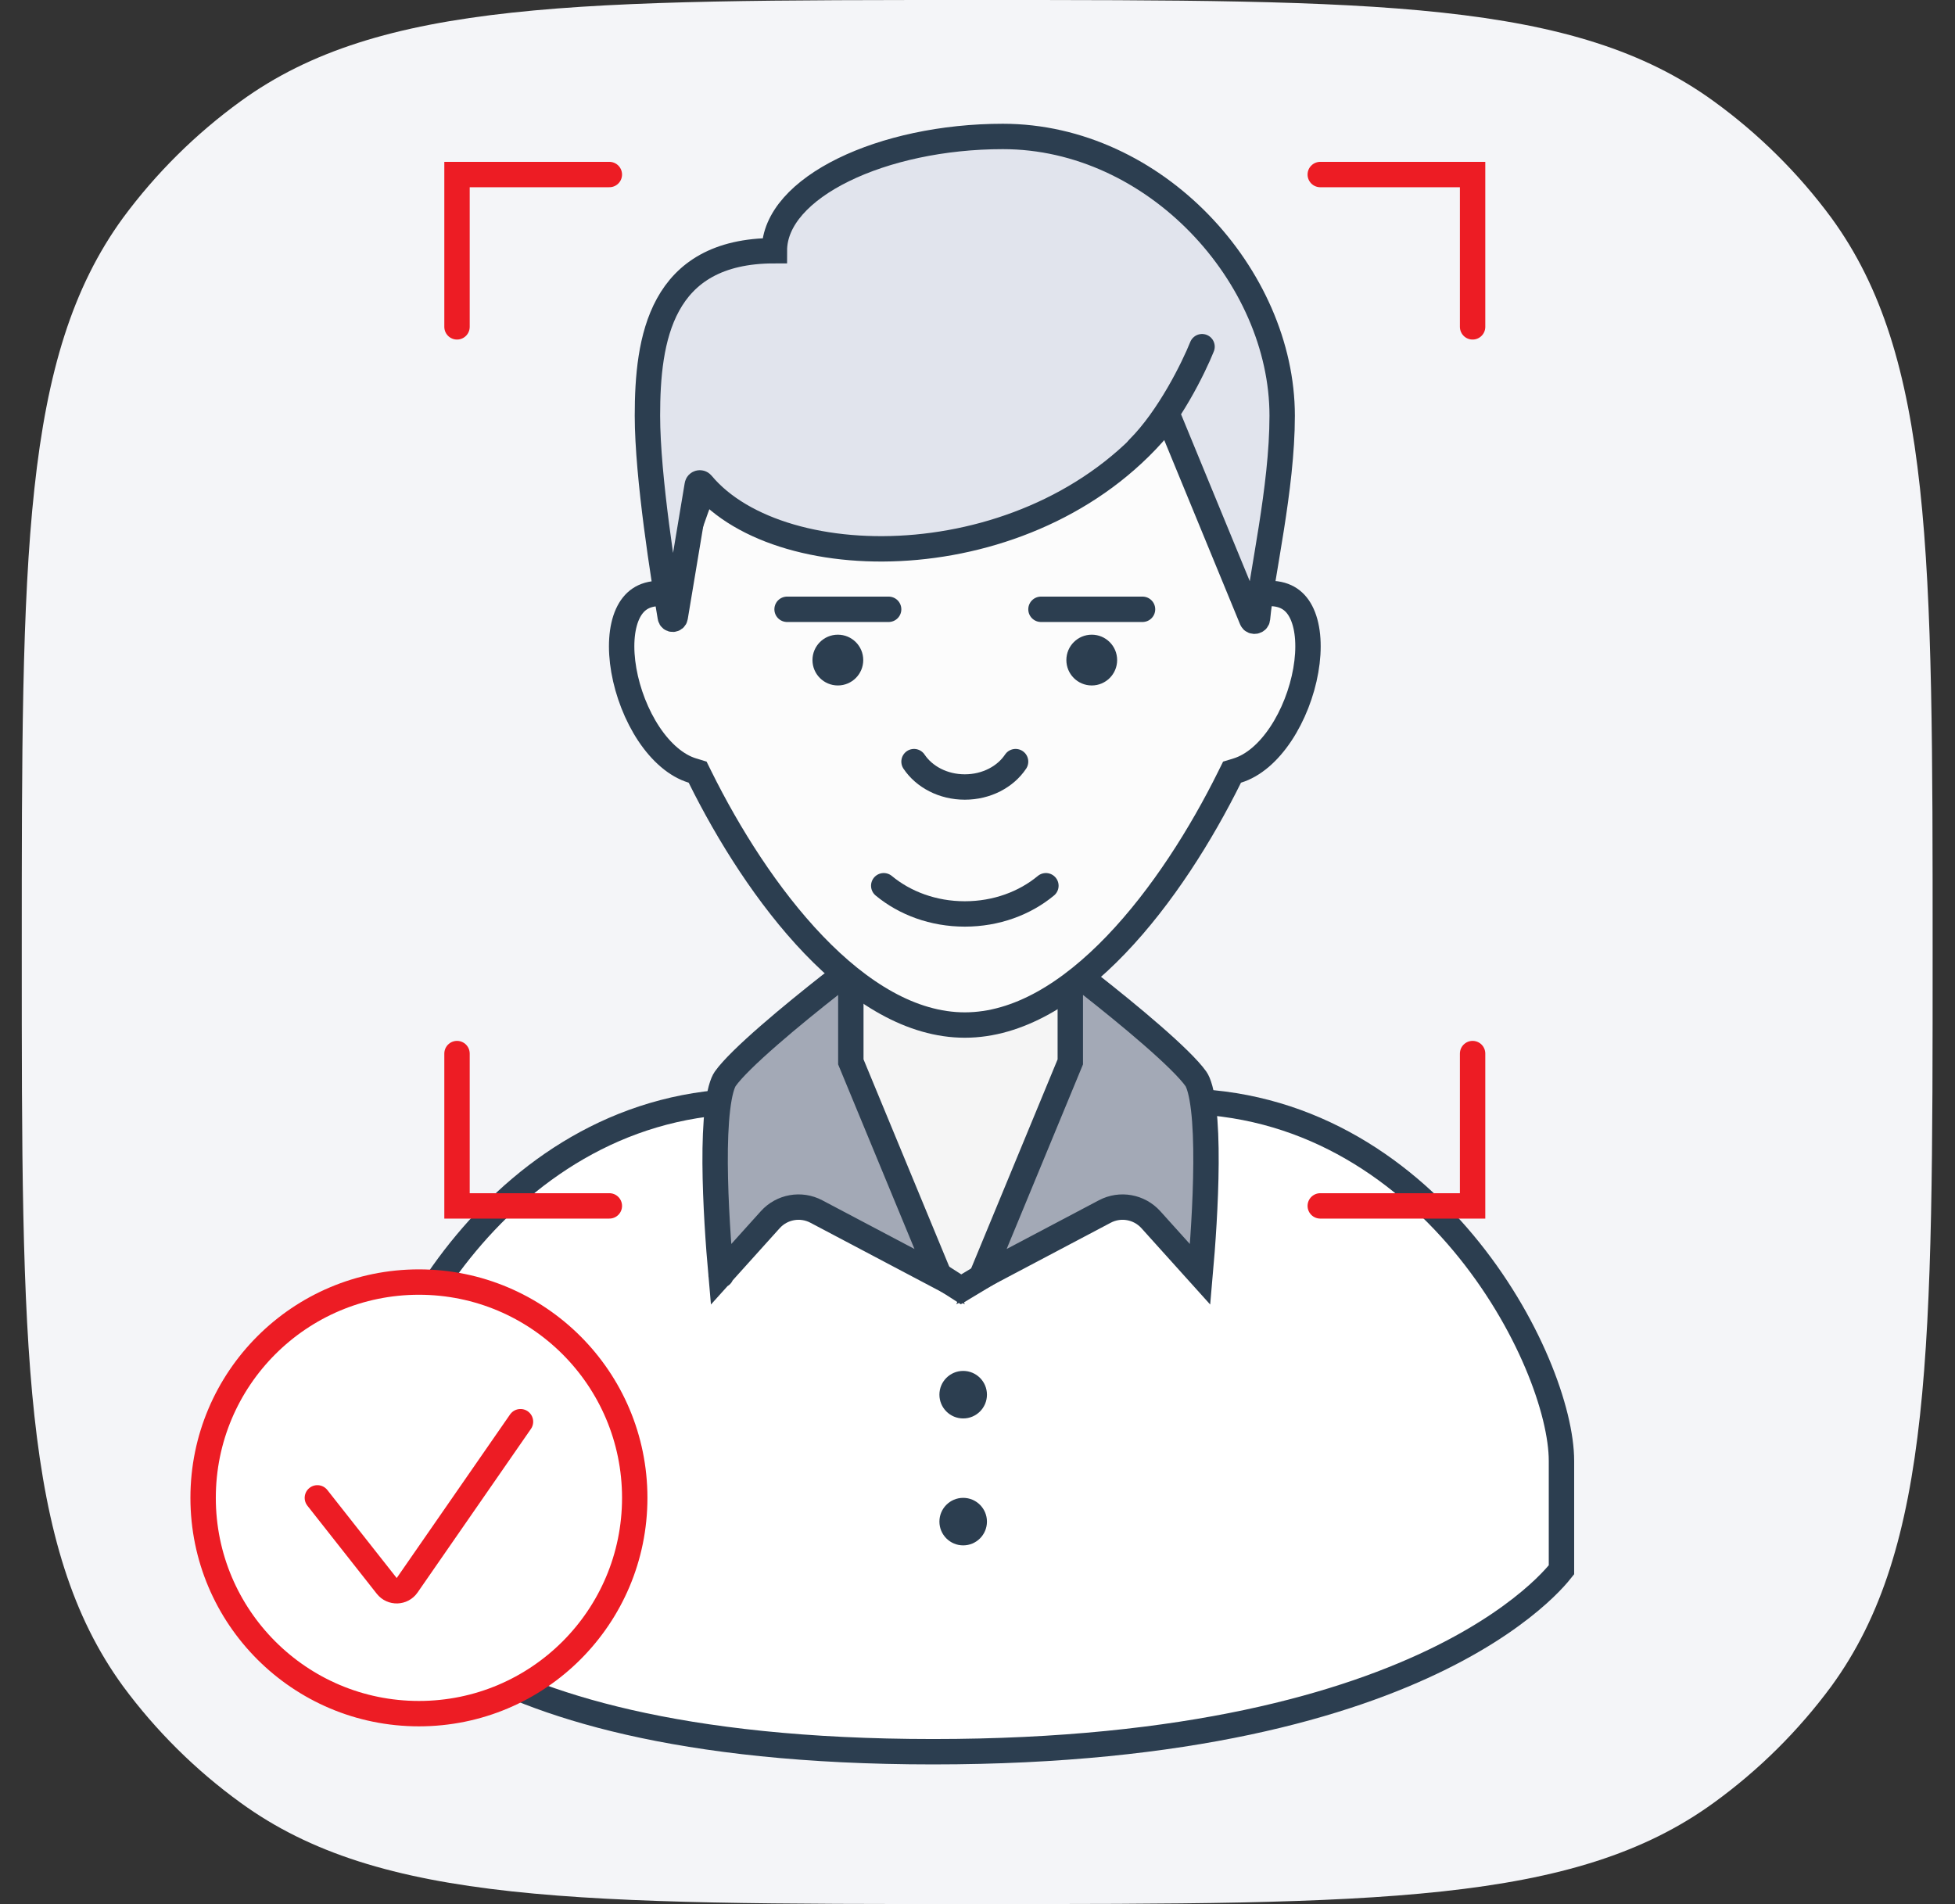 <svg width="77" height="75" viewBox="0 0 77 75" fill="none" xmlns="http://www.w3.org/2000/svg">
<rect x="0" y="0" width="77" height="75" fill="#333333" stroke="none"/>
<path d="M0.857 37.5C0.857 21.892 0.857 14.054 4.845 8.581C6.141 6.824 7.709 5.27 9.481 3.986C14.969 -3.22187e-07 22.809 0 38.488 0C54.167 0 62.007 -3.22187e-07 67.495 3.986C69.267 5.27 70.835 6.824 72.131 8.581C76.119 14.054 76.119 21.858 76.119 37.5C76.119 53.108 76.119 60.946 72.131 66.419C70.835 68.176 69.267 69.73 67.495 71.013C62.007 75 54.167 75 38.488 75C22.809 75 14.969 75 9.481 71.013C7.709 69.73 6.141 68.176 4.845 66.419C0.857 60.946 0.857 53.142 0.857 37.5Z" fill="#F4F5F8"/>
<path d="M14.5 57.541C14.5 56.59 14.813 55.222 15.463 53.687C16.111 52.159 17.079 50.499 18.359 48.966C20.918 45.899 24.688 43.375 29.6 43.375H46.4C51.312 43.375 55.082 45.899 57.641 48.966C58.92 50.499 59.889 52.159 60.536 53.687C61.187 55.222 61.5 56.59 61.5 57.541V57.546V57.552V57.558V57.564V57.57V57.576V57.582V57.589V57.595V57.601V57.607V57.614V57.62V57.627V57.633V57.64V57.647V57.653V57.66V57.667V57.674V57.681V57.688V57.695V57.702V57.709V57.716V57.724V57.731V57.738V57.746V57.753V57.761V57.768V57.776V57.783V57.791V57.799V57.806V57.814V57.822V57.83V57.838V57.846V57.854V57.862V57.87V57.878V57.887V57.895V57.903V57.911V57.92V57.928V57.937V57.945V57.954V57.963V57.971V57.98V57.989V57.997V58.006V58.015V58.024V58.033V58.042V58.051V58.06V58.069V58.078V58.087V58.096V58.106V58.115V58.124V58.134V58.143V58.153V58.162V58.172V58.181V58.191V58.2V58.21V58.219V58.229V58.239V58.249V58.258V58.268V58.278V58.288V58.298V58.308V58.318V58.328V58.338V58.348V58.358V58.368V58.379V58.389V58.399V58.409V58.42V58.43V58.44V58.451V58.461V58.472V58.482V58.493V58.503V58.514V58.524V58.535V58.545V58.556V58.567V58.578V58.588V58.599V58.61V58.62V58.631V58.642V58.653V58.664V58.675V58.686V58.697V58.708V58.719V58.73V58.741V58.752V58.763V58.774V58.785V58.796V58.807V58.819V58.83V58.841V58.852V58.864V58.875V58.886V58.898V58.909V58.92V58.931V58.943V58.954V58.966V58.977V58.989V59V59.011V59.023V59.035V59.046V59.057V59.069V59.081V59.092V59.104V59.115V59.127V59.139V59.15V59.162V59.173V59.185V59.197V59.208V59.22V59.232V59.243V59.255V59.267V59.279V59.29V59.302V59.314V59.326V59.337V59.349V59.361V59.373V59.385V59.396V59.408V59.42V59.432V59.444V59.456V59.467V59.479V59.491V59.503V59.515V59.526V59.538V59.55V59.562V59.574V59.586V59.598V59.609V59.621V59.633V59.645V59.657V59.669V59.681V59.693V59.704V59.716V59.728V59.74V59.752V59.764V59.776V59.787V59.799V59.811V59.823V59.835V59.846V59.858V59.87V59.882V59.894V59.906V59.917V59.929V59.941V59.953V59.964V59.976V59.988V60V60.011V60.023V60.035V60.047V60.058V60.07V60.082V60.093V60.105V60.117V60.128V60.14V60.151V60.163V60.175V60.186V60.198V60.209V60.221V60.232V60.244V60.255V60.267V60.278V60.29V60.301V60.313V60.324V60.336V60.347V60.358V60.37V60.381V60.392V60.404V60.415V60.426V60.437V60.449V60.46V60.471V60.482V60.493V60.505V60.516V60.527V60.538V60.549V60.56V60.571V60.582V60.593V60.604V60.615V60.626V60.636V60.647V60.658V60.669V60.68V60.691V60.701V60.712V60.723V60.733V60.744V60.755V60.765V60.776V60.786V60.797V60.807V60.818V60.828V60.839V60.849V60.859V60.87V60.88V60.89V60.9V60.91V60.921V60.931V60.941V60.951V60.961V60.971V60.981V60.991V61.001V61.011V61.02V61.03V61.04V61.05V61.06V61.069V61.079V61.089V61.098V61.108V61.117V61.127V61.136V61.145V61.155V61.164V61.173V61.183V61.192V61.201V61.21V61.219V61.228V61.237V61.246V61.255V61.264V61.273V61.282V61.291V61.3V61.308V61.317V61.325V61.334V61.343V61.351V61.36V61.368V61.376V61.385V61.393V61.401V61.41V61.418V61.426V61.434V61.442V61.45V61.458V61.466V61.473V61.481V61.489V61.497V61.504V61.512V61.519V61.527V61.534V61.542V61.549V61.556V61.564V61.571V61.578V61.585V61.592V61.599V61.606V61.613V61.62V61.627V61.633V61.64V61.647V61.654V61.66V61.666V61.673V61.679V61.686V61.692V61.698V61.704V61.71V61.716V61.722V61.728V61.734V61.74V61.746V61.752V61.757V61.763V61.768V61.774V61.779V61.785V61.79V61.795V61.8V61.805V61.81V61.816V61.82V61.825V61.83V61.834C61.466 61.877 61.422 61.932 61.366 61.996C61.204 62.185 60.945 62.463 60.569 62.799C59.817 63.472 58.597 64.385 56.747 65.302C53.047 67.137 46.813 69 36.75 69C26.682 69 21.092 67.135 18.037 65.32C16.51 64.413 15.612 63.517 15.101 62.864C14.845 62.536 14.684 62.269 14.589 62.089C14.547 62.01 14.518 61.947 14.5 61.905V61.904V61.9V61.896V61.892V61.889V61.885V61.881V61.877V61.872V61.868V61.864V61.86V61.855V61.851V61.846V61.842V61.837V61.832V61.828V61.823V61.818V61.813V61.808V61.803V61.798V61.792V61.787V61.782V61.777V61.771V61.766V61.76V61.755V61.749V61.743V61.737V61.732V61.726V61.72V61.714V61.708V61.702V61.696V61.689V61.683V61.677V61.67V61.664V61.658V61.651V61.645V61.638V61.631V61.624V61.618V61.611V61.604V61.597V61.59V61.583V61.576V61.569V61.562V61.554V61.547V61.54V61.532V61.525V61.518V61.51V61.503V61.495V61.487V61.48V61.472V61.464V61.456V61.448V61.44V61.432V61.424V61.416V61.408V61.4V61.392V61.384V61.375V61.367V61.359V61.35V61.342V61.333V61.325V61.316V61.308V61.299V61.29V61.282V61.273V61.264V61.255V61.246V61.237V61.228V61.219V61.21V61.201V61.192V61.183V61.173V61.164V61.155V61.146V61.136V61.127V61.118V61.108V61.099V61.089V61.08V61.07V61.06V61.051V61.041V61.031V61.022V61.012V61.002V60.992V60.982V60.972V60.962V60.952V60.942V60.932V60.922V60.912V60.902V60.892V60.882V60.871V60.861V60.851V60.84V60.83V60.82V60.809V60.799V60.788V60.778V60.768V60.757V60.746V60.736V60.725V60.715V60.704V60.693V60.683V60.672V60.661V60.65V60.64V60.629V60.618V60.607V60.596V60.585V60.574V60.563V60.553V60.541V60.531V60.52V60.508V60.497V60.486V60.475V60.464V60.453V60.442V60.431V60.419V60.408V60.397V60.386V60.374V60.363V60.352V60.34V60.329V60.318V60.306V60.295V60.283V60.272V60.261V60.249V60.238V60.226V60.215V60.203V60.192V60.18V60.169V60.157V60.146V60.134V60.123V60.111V60.099V60.088V60.076V60.064V60.053V60.041V60.029V60.018V60.006V59.994V59.983V59.971V59.959V59.948V59.936V59.924V59.912V59.901V59.889V59.877V59.865V59.854V59.842V59.83V59.818V59.806V59.795V59.783V59.771V59.759V59.748V59.736V59.724V59.712V59.7V59.688V59.677V59.665V59.653V59.641V59.629V59.617V59.606V59.594V59.582V59.57V59.558V59.547V59.535V59.523V59.511V59.499V59.487V59.476V59.464V59.452V59.44V59.429V59.417V59.405V59.393V59.382V59.37V59.358V59.346V59.334V59.323V59.311V59.299V59.288V59.276V59.264V59.252V59.241V59.229V59.217V59.206V59.194V59.182V59.171V59.159V59.148V59.136V59.124V59.113V59.101V59.09V59.078V59.067V59.055V59.044V59.032V59.021V59.009V58.998V58.986V58.975V58.963V58.952V58.941V58.929V58.918V58.907V58.895V58.884V58.873V58.861V58.85V58.839V58.828V58.816V58.805V58.794V58.783V58.772V58.761V58.75V58.739V58.728V58.717V58.706V58.694V58.684V58.673V58.662V58.651V58.64V58.629V58.618V58.607V58.597V58.586V58.575V58.564V58.554V58.543V58.532V58.522V58.511V58.501V58.49V58.48V58.469V58.459V58.448V58.438V58.427V58.417V58.407V58.396V58.386V58.376V58.366V58.355V58.345V58.335V58.325V58.315V58.305V58.295V58.285V58.275V58.265V58.255V58.245V58.236V58.226V58.216V58.206V58.197V58.187V58.178V58.168V58.158V58.149V58.139V58.13V58.12V58.111V58.102V58.093V58.083V58.074V58.065V58.056V58.047V58.037V58.028V58.019V58.01V58.002V57.993V57.984V57.975V57.966V57.958V57.949V57.94V57.931V57.923V57.914V57.906V57.898V57.889V57.881V57.872V57.864V57.856V57.848V57.84V57.831V57.823V57.815V57.807V57.8V57.792V57.784V57.776V57.768V57.761V57.753V57.745V57.738V57.73V57.723V57.715V57.708V57.701V57.694V57.686V57.679V57.672V57.665V57.658V57.651V57.644V57.637V57.63V57.624V57.617V57.61V57.604V57.597V57.591V57.584V57.578V57.571V57.565V57.559V57.553V57.547V57.541Z" fill="white" stroke="#2C3E50"/>
<path d="M42.5 38.233V47.987L37.852 50.786L33.5 47.996V38.568C33.776 38.678 34.12 38.808 34.507 38.938C35.495 39.27 36.807 39.618 38 39.618C39.22 39.618 40.55 39.146 41.538 38.703C41.904 38.539 42.231 38.375 42.5 38.233Z" fill="#F5F5F5" stroke="#2C3E50"/>
<path d="M28.564 42.495L28.564 42.495C28.84 42.105 29.486 41.481 30.293 40.778C31.084 40.088 31.987 39.359 32.739 38.768C33.05 38.523 33.511 38.737 33.511 39.153V41.727V41.827L33.549 41.919L37.009 50.286L32.152 47.721C31.545 47.4 30.797 47.533 30.337 48.044L28.398 50.197C28.301 49.105 28.175 47.393 28.166 45.822C28.162 45.028 28.188 44.283 28.26 43.676C28.296 43.373 28.342 43.114 28.398 42.906C28.456 42.692 28.517 42.562 28.564 42.495ZM28.401 50.228L28.401 50.228L28.401 50.228Z" fill="#A3A9B6" stroke="#2C3E50" stroke-linecap="round"/>
<path d="M47.102 42.495L47.102 42.495C46.826 42.105 46.18 41.481 45.373 40.778C44.582 40.088 43.679 39.359 42.928 38.768C42.616 38.523 42.155 38.737 42.155 39.153V41.727V41.827L42.117 41.919L38.657 50.286L43.514 47.721C44.121 47.4 44.869 47.533 45.329 48.044L47.268 50.197C47.365 49.105 47.491 47.393 47.499 45.822C47.504 45.028 47.478 44.283 47.406 43.676C47.37 43.373 47.324 43.114 47.268 42.906C47.21 42.692 47.15 42.562 47.102 42.495ZM47.266 50.228L47.265 50.228L47.266 50.228Z" fill="#A3A9B6" stroke="#2C3E50" stroke-linecap="round"/>
<circle cx="37.936" cy="54.936" r="0.936" fill="#2C3E50"/>
<circle cx="37.936" cy="59.936" r="0.936" fill="#2C3E50"/>
<path d="M48.731 30.352L48.525 30.415L48.429 30.609C47.317 32.856 45.773 35.32 43.956 37.214C42.13 39.118 40.097 40.376 38.001 40.376C35.905 40.376 33.871 39.118 32.045 37.214C30.229 35.32 28.685 32.856 27.573 30.609L27.477 30.415L27.271 30.352C26.639 30.159 26.044 29.642 25.555 28.908C25.071 28.178 24.724 27.279 24.571 26.408C24.417 25.528 24.47 24.735 24.716 24.19C24.837 23.923 24.997 23.726 25.195 23.593C25.39 23.462 25.65 23.375 26.001 23.375L26.386 23.375L26.484 23.003C27.595 18.806 29.254 15.536 31.185 13.287C33.116 11.038 35.297 9.832 37.471 9.687C41.783 9.399 46.536 13.315 49.523 23.022L49.632 23.375L50.001 23.375C50.352 23.375 50.611 23.462 50.807 23.593C51.004 23.725 51.165 23.923 51.285 24.189C51.531 24.735 51.585 25.528 51.43 26.408C51.278 27.28 50.931 28.178 50.446 28.908C49.958 29.642 49.362 30.159 48.731 30.352Z" fill="#FCFCFC" stroke="#2C3E50"/>
<path d="M25.5 16.375C25.5 18.793 26.149 22.834 26.401 24.311C26.42 24.422 26.576 24.419 26.594 24.309L27.462 19.106C27.476 19.019 27.588 18.99 27.644 19.058C30.8 22.846 40.93 22.776 45.893 16.512C45.941 16.452 46.037 16.464 46.066 16.535L49.307 24.408C49.349 24.509 49.517 24.48 49.527 24.371C49.686 22.637 50.5 19.262 50.5 16.375C50.5 10.875 45.5 5.375 39.5 5.375C34.763 5.375 30.5 7.375 30.5 9.875C26 9.875 25.5 13.375 25.5 16.375Z" fill="#E1E4ED" stroke="#2C3E50" stroke-linecap="round"/>
<path d="M47.344 13.656C47.01 14.49 46.044 16.456 44.844 17.656" stroke="#2C3E50" stroke-linecap="round"/>
<circle cx="43" cy="26" r="1" fill="#2C3E50"/>
<circle cx="33" cy="26" r="1" fill="#2C3E50"/>
<path d="M31 24H35" stroke="#2C3E50" stroke-linecap="round"/>
<path d="M41 24H45" stroke="#2C3E50" stroke-linecap="round"/>
<path d="M36 30C36.399 30.598 37.145 31 38 31C38.855 31 39.601 30.598 40 30" stroke="#2C3E50" stroke-linecap="round" stroke-linejoin="round"/>
<path d="M41.194 34.889C40.365 35.577 39.24 36 38 36C36.761 36 35.636 35.577 34.807 34.889" stroke="#2C3E50" stroke-linecap="round"/>
<path d="M24 6.875H18V12.875" stroke="#ED1C24" stroke-linecap="round"/>
<path d="M52 6.875H58V12.875" stroke="#ED1C24" stroke-linecap="round"/>
<path d="M24 47.5H18V41.5" stroke="#ED1C24" stroke-linecap="round"/>
<path d="M52 47.5H58V41.5" stroke="#ED1C24" stroke-linecap="round"/>
<circle cx="16.5" cy="59" r="8.5" fill="white" stroke="#ED1C24"/>
<path d="M12.5 59L15.232 62.468C15.44 62.733 15.844 62.72 16.035 62.444L20.5 56" stroke="#ED1C24" stroke-linecap="round"/>
</svg>
